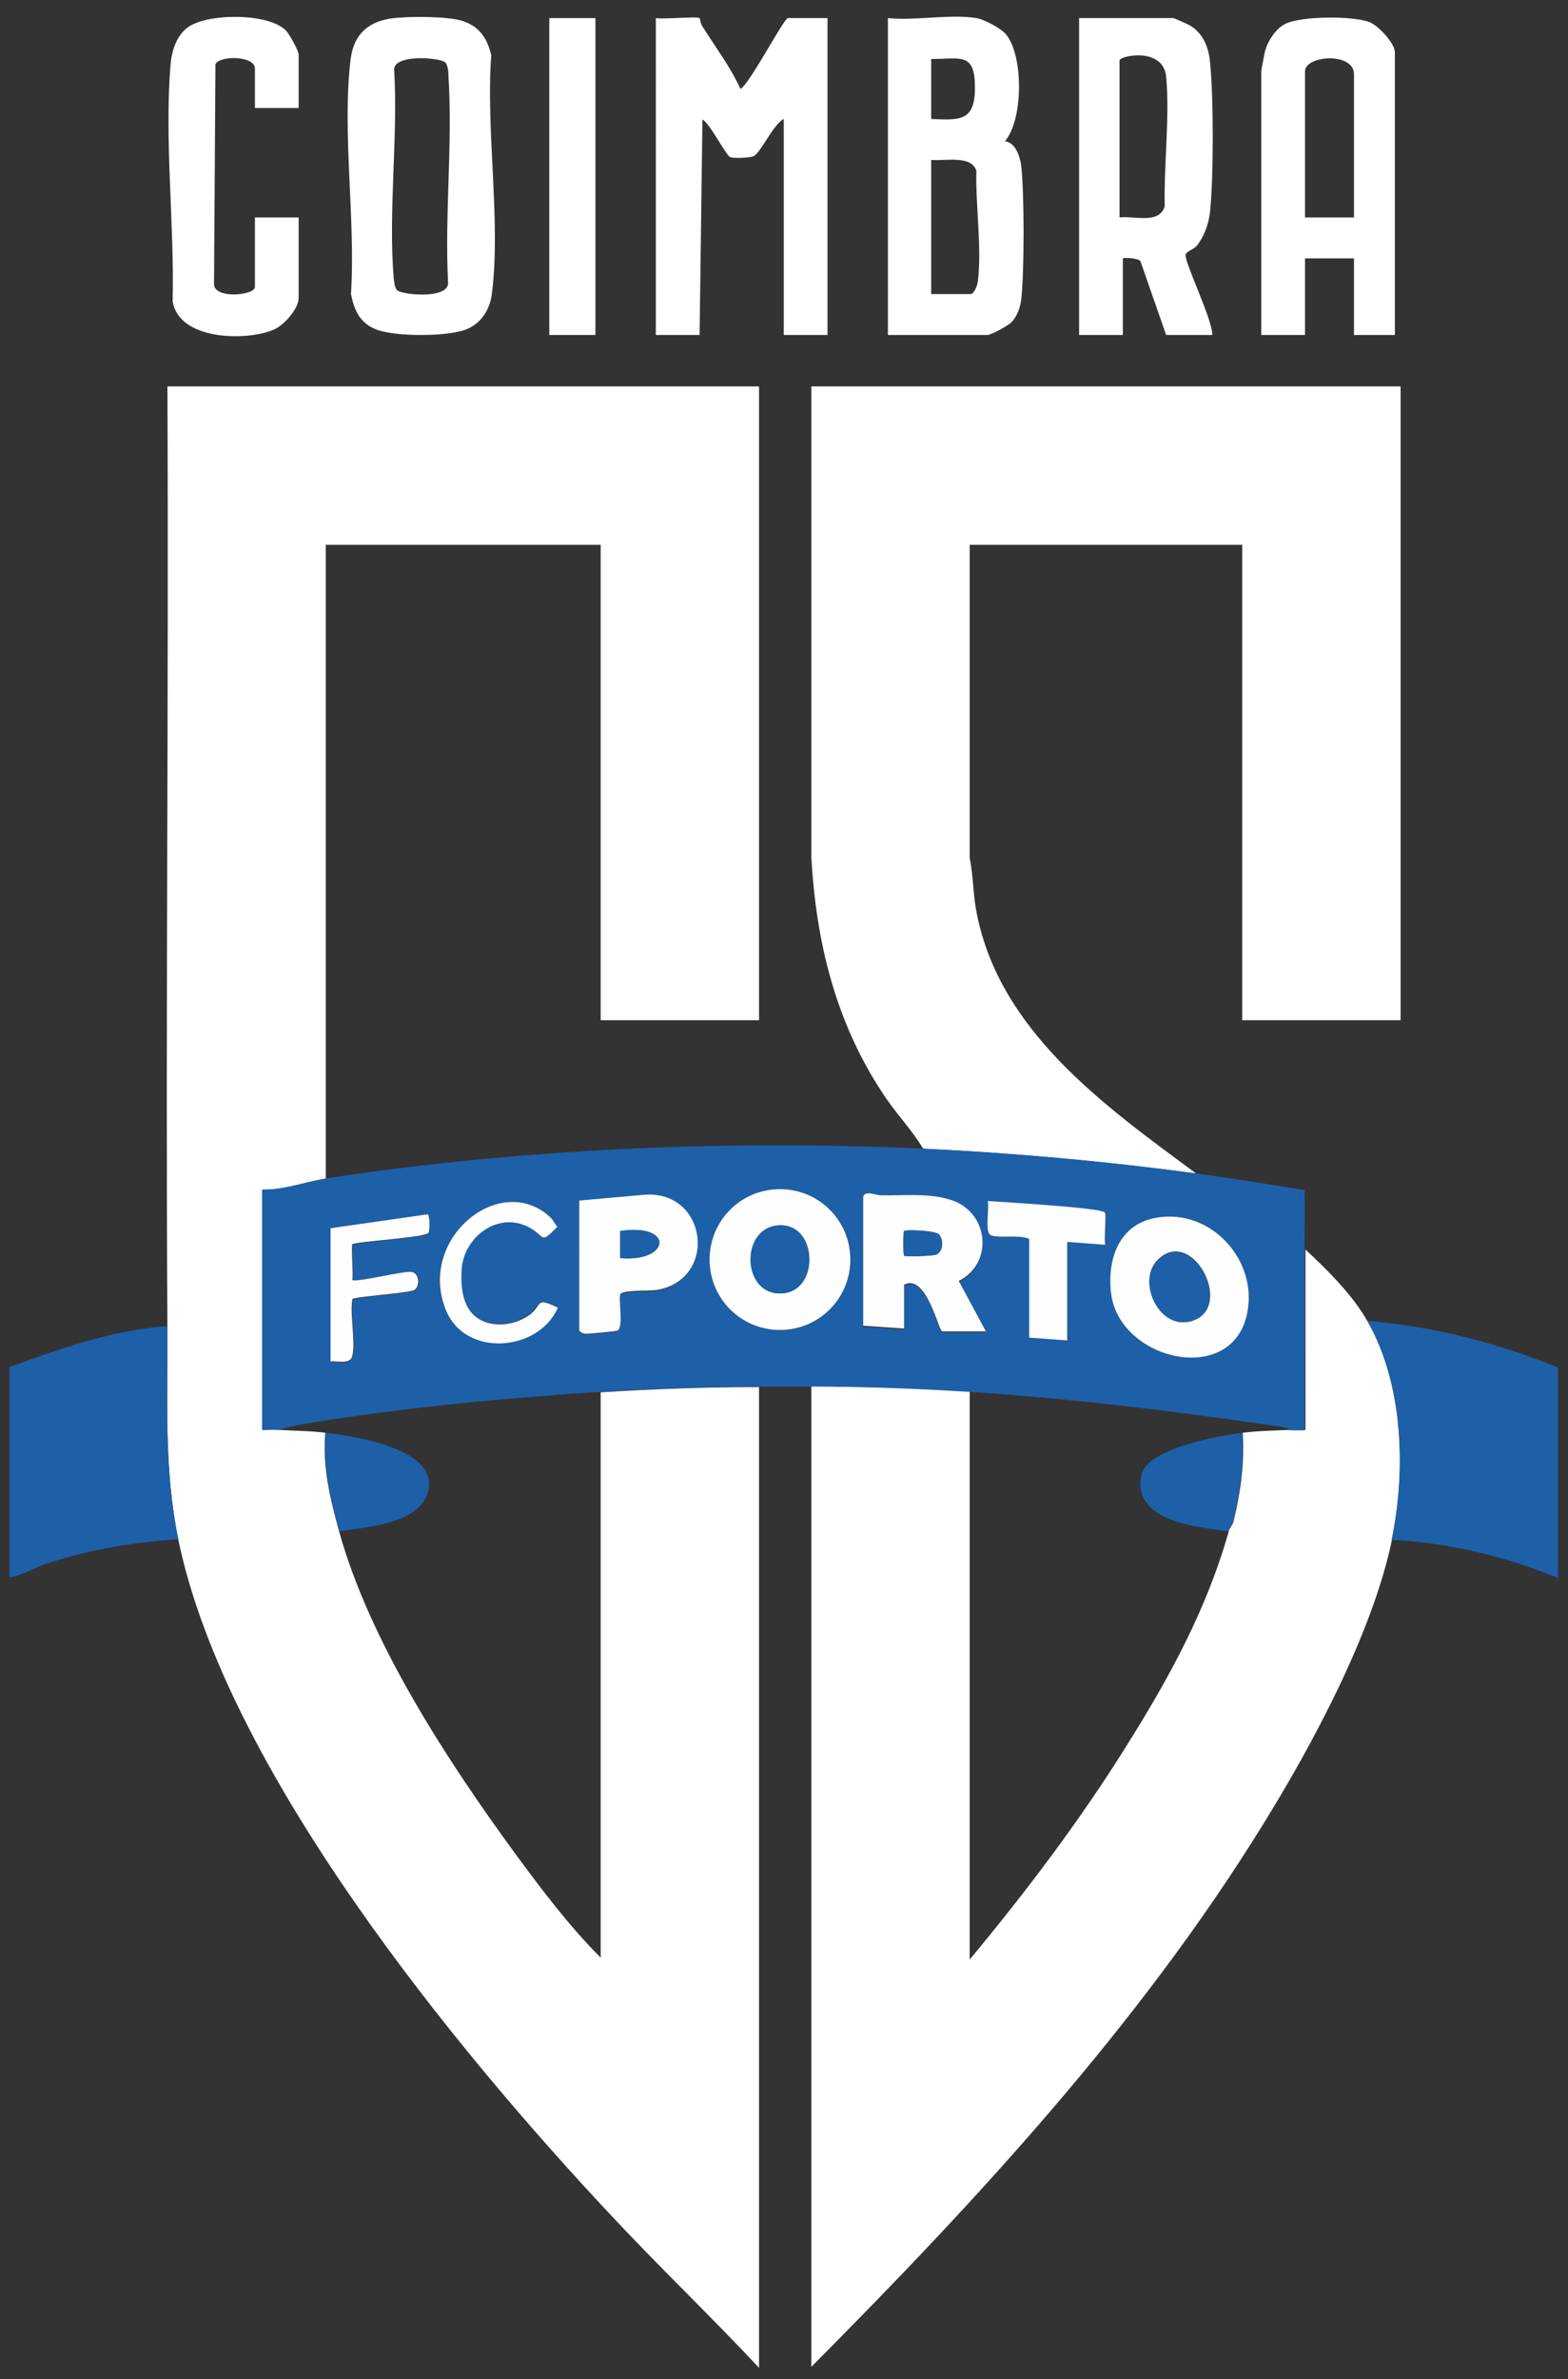 <svg xmlns="http://www.w3.org/2000/svg" xmlns:xlink="http://www.w3.org/1999/xlink" id="Layer_1" x="0px" y="0px" viewBox="0 0 329.7 500" style="enable-background:new 0 0 329.7 500;" xml:space="preserve"><rect x="0" y="0" width="329.7" height="500" fill="#333333" stroke="none"/> <style type="text/css"> .st0{fill:#FFFFFF;} .st1{fill:#1D60A8;} .st2{fill:#FFFEFE;} </style> <g> <g> <g> <g> <g> <path class="st0" d="M147.1,3.8c0.1,0.1,0.2,1.3,0.7,1.9c2.7,4.3,5.8,8.4,7.9,13c2.1-1.3,9.1-14.9,10-14.9h8.3v66.6h-9.2V25 c-2.1,1-4.8,7-6.3,7.8c-0.8,0.4-4.4,0.5-5,0.2c-1-0.6-4.2-7-5.8-7.9l-0.6,45.3h-9.2V3.8C139.4,4.1,146.4,3.4,147.1,3.8z"></path> <path class="st0" d="M205.3,3.8c1.5,0.2,5.3,2.2,6.3,3.5c3.6,4.5,3.6,17.8-0.3,22.4c2.2,0.2,3.1,3.1,3.4,4.9 c0.7,5.6,0.7,23,0,28.6c-0.2,1.5-0.9,3.3-1.9,4.4c-0.7,0.8-4.4,2.8-5.2,2.8h-20.9V3.8C192.3,4.4,199.8,2.9,205.3,3.8z M195.8,25c6.2,0.3,9.2,0.4,9.2-6.6c0-7.5-3-6-9.2-6V25z M195.8,61.8h8.3c0.7,0,1.4-1.8,1.5-2.6c0.9-6.9-0.5-16.2-0.3-23.3 c-1.1-3.4-6.6-2-9.5-2.3V61.8z"></path> <path class="st0" d="M82.1,3.9c3.4-0.5,11.6-0.5,14.8,0.4c3.8,1.1,5.5,3.6,6.4,7.3c-1.2,15.6,2.1,35.2,0.1,50.3 c-0.4,3.2-2.3,6.1-5.3,7.3c-3.9,1.6-15.3,1.6-19.1,0c-3.4-1.4-4.5-4-5.2-7.4c1-15.5-1.9-34-0.1-49.2C74.3,7.6,77,4.7,82.1,3.9z M93.6,13.1c-1-1-11.4-1.9-10.7,1.9c0.8,14-1.3,29.8-0.1,43.6c0.1,0.7,0.2,1.9,0.7,2.4c1,1,11.4,2,10.7-1.9 c-0.7-14,1-29.1,0.1-43C94.3,15.2,94.2,13.7,93.6,13.1z"></path> <path class="st0" d="M254.9,70.4h-9.7l-5.4-15.5c-0.4-0.7-3.7-0.8-3.7-0.6v16.1h-9.2V3.8h19.8c0.2,0,3.1,1.3,3.6,1.6 c2.6,1.6,3.8,4.4,4.1,7.4c0.8,7,0.8,25,0,32c-0.3,2.4-1.3,5.1-2.8,6.9c-0.6,0.7-2.1,1.1-2.3,1.8 C248.9,54.8,255.1,67.5,254.9,70.4z M235.4,45.7c3-0.4,8.3,1.5,9.5-2.3c-0.2-8.7,1.1-18.8,0.3-27.3c-0.6-6.3-9.8-4.4-9.8-3.4 V45.7z"></path> <path class="st0" d="M293.3,70.4h-8.6V54.3h-10.3v16.1h-9.2V15c0-0.3,0.7-3.8,0.8-4.3c0.6-2.1,2.2-4.6,4.1-5.6 c3.2-1.8,14.7-1.8,18-0.4c1.8,0.8,5.2,4.4,5.2,6.3V70.4z M284.7,45.7V15.6c0-4.7-10.3-4-10.3-0.6v30.7H284.7z"></path> <path class="st0" d="M62.8,22.7h-9.2v-8.3c0-2.7-7.4-2.8-8.3-0.9L45,59.7c0,3.2,8.6,2.4,8.6,0.6V45.7h9.2v16.9 c0,2.3-3.1,5.8-5.3,6.7c-5.6,2.4-19.9,2.3-21.2-6c0.4-16-1.8-34.4-0.4-50.1c0.3-2.9,1.4-6,3.8-7.6c4.2-2.8,16.5-2.9,20.3,0.7 c0.8,0.7,2.8,4.4,2.8,5.2V22.7z"></path> <rect x="115.5" y="3.8" class="st0" width="9.7" height="66.6"></rect> </g> <g> <g> <path class="st0" d="M194.1,241.4c-2.5-4.2-6-7.7-8.6-11.8c-9.8-14.9-13.9-31.6-14.9-49.4l0-99h123.9v133.2h-33.3v-99.9h-57.3 l0,65.8c0.7,3.5,0.7,7.2,1.3,10.7c4.5,25.4,26.9,41.3,46.3,55.6C232.4,244.1,213.2,242.3,194.1,241.4z"></path> <g> <path class="st0" d="M35.2,278.7c-0.4-65.8,0.3-131.7,0-197.5h124.4v133.2h-33.3v-99.9H68.5v133.2c-4.3,0.7-8.7,2.4-13.2,2.3 l0,50.5c1.1,0,2.3-0.1,3.4,0c3.1,0.2,6.8,0.2,9.7,0.6c-0.6,7.4,1,13.7,2.9,20.7c6.4,23.2,22.8,48.3,37,67.7 c5.6,7.6,11.3,15.2,18,21.9l0-118.8c11.3-0.7,21.9-1.1,33.3-1.1l0,206.1c-10-10.7-20.7-20.9-30.7-31.6 c-33.3-35.4-81.4-94.2-91.4-142.4C34.4,308.5,35.3,294,35.2,278.7z"></path> <path class="st0" d="M287.5,277.6c7.6,13.2,8.1,31.3,5.2,45.9c-4,19.5-16.8,43.3-27.3,60.2c-26,42-60.2,78.9-94.8,113.7 l0-206.1c11.3,0.1,22,0.4,33.3,1.1l0,119.4c11.8-14.2,23.1-29.1,32.9-44.8c9-14.3,17-28.9,21.6-45.3c0.1-0.5,0.8-1.2,1-2.1 c1.5-6.2,2.3-12.1,1.9-18.5c3-0.4,7.3-0.5,10.3-0.6c1,0,1.9,0,2.9,0c0-12.6,0-25.3,0-37.9C279.1,266.9,284.3,272,287.5,277.6 z"></path> </g> </g> <g> <g> <path class="st1" d="M287.5,277.6c13.8,1.1,27.3,4.6,40.1,9.8v44.2c-11.1-4.5-22.9-7.4-35-8 C295.7,308.9,295.1,290.8,287.5,277.6z"></path> <path class="st1" d="M35.2,278.7c0.1,15.3-0.8,29.7,2.3,44.8c-9.1,0.5-18.8,2.2-27.4,5c-2.8,0.9-5.4,2.6-8.1,3v-44.2 C12.7,283.4,23.7,279.5,35.2,278.7z"></path> <path class="st1" d="M71.4,321.8c-1.9-6.9-3.5-13.3-2.9-20.7c5.9,0.7,23.5,3.3,21.6,12.1C88.5,320.3,77,320.9,71.4,321.8z"></path> <path class="st1" d="M258.3,321.8c-6.6-0.9-20.3-2-18.3-11.8c1.1-5.6,16.4-8.3,21.2-8.9c0.4,6.4-0.4,12.3-1.9,18.5 C259.1,320.6,258.4,321.3,258.3,321.8z"></path> </g> <g> <path class="st1" d="M194.1,241.4c19.1,0.9,38.4,2.6,57.3,5.2c7.6,1,15.3,2.3,22.9,3.5c0.1,4.2,0,8.4,0,12.6 c0.1,12.6,0,25.3,0,37.9c-1,0-1.9,0-2.9,0c-1.1-0.8-3-0.9-4.4-1.1c-21.2-3.1-41.9-5.6-63.3-7c-11.3-0.7-21.9-1.1-33.3-1.1 c-3.6,0-7.3,0-10.9,0c-11.3,0.1-22,0.4-33.3,1.1c-18.9,1.2-37.7,3-56.4,5.8c-3.7,0.6-7.6,1.1-11.3,2.2c-1.1-0.1-2.3,0-3.4,0 l0-50.5c4.5,0.1,8.9-1.6,13.2-2.3C109,241.4,153.1,239.5,194.1,241.4z M178.8,264.7c0-8.2-6.6-14.8-14.8-14.8 s-14.8,6.6-14.8,14.8c0,8.2,6.6,14.8,14.8,14.8S178.8,272.9,178.8,264.7z M181.5,251.5v27.3l8.6,0.6v-9.2 c4.8-2.6,7.3,9.8,8,9.8h9.2l-5.7-10.6c7.2-3.6,6.4-13.9-1-16.8c-4.8-1.9-10.3-1.1-15.4-1.2 C184.1,251.2,181.8,250.1,181.5,251.5z M121.8,252.3v27.3c0,0.4,0.8,0.8,1.3,0.8c1,0,6.5-0.5,6.8-0.7c1.3-0.9,0-7,0.6-7.7 c0.6-0.7,6.1-0.5,7.5-0.8c13-2.1,10.8-21.2-2.7-20L121.8,252.3z M216.4,260.4V281l8,0.6V261l8,0.6c-0.2-1.2,0.4-6.3-0.1-6.8 c-0.8-0.9-21.7-2.2-24.6-2.4c0.3,1.6-0.5,5.7,0.3,6.9C208.9,260.5,214.7,259.3,216.4,260.4z M115.9,256 c-10.4-10.1-28.2,4.1-22.3,19.1c4,10.3,19.6,8.9,23.6-0.4c-4.9-2.3-3.1-0.7-5.8,1.4c-3,2.3-7.9,3-11.1,0.8 c-3.3-2.3-3.6-6.9-3.3-10.6c0.6-6.9,8.2-12.1,14.6-8.2c2.8,1.7,1.8,3.3,5.5-0.4C116.7,257.3,116.4,256.4,115.9,256z M69.6,258.1v28.1c1.3-0.1,4,0.6,4.5-0.9c0.9-2.7-0.5-9,0.1-12.2c0.5-0.5,11-1.2,12.8-1.8c1.5-0.5,1.5-3.8-0.5-3.9 c-1.8-0.1-11.7,2.3-12.3,1.7c0.2-1.2-0.3-7.2,0-7.5c0.6-0.6,15.3-1.4,16-2.4c0.3-0.4,0.2-3.9-0.2-3.9L69.6,258.1z M243.2,255.9c-7.8,1.3-10.4,8.5-9.6,15.6c1.6,14.1,24.9,19.9,28.5,5C264.9,265.3,254.9,254,243.2,255.9z"></path> <path class="st2" d="M178.8,264.7c0,8.2-6.6,14.8-14.8,14.8s-14.8-6.6-14.8-14.8c0-8.2,6.6-14.8,14.8-14.8 S178.8,256.5,178.8,264.7z M163,257.6c-7.4,1.2-6.8,14.8,1.5,14.2C172.7,271.3,171.8,256.2,163,257.6z"></path> <g> <path class="st2" d="M181.5,251.5c0.4-1.4,2.6-0.3,3.7-0.3c5.1,0.1,10.6-0.6,15.4,1.2c7.4,2.9,8.2,13.2,1,16.8l5.7,10.6 h-9.2c-0.7,0-3.3-12.3-8-9.8v9.2l-8.6-0.6V251.5z M197.4,259.4c-0.8-0.8-7.1-1-7.3-0.7c-0.2,0.2-0.2,5,0,5.2 c0.2,0.2,6.1,0.1,6.9-0.3C198.4,262.8,198.4,260.4,197.4,259.4z"></path> <path class="st1" d="M197.4,259.4c1,1,1,3.5-0.4,4.2c-0.8,0.4-6.6,0.5-6.9,0.3c-0.2-0.2-0.2-5,0-5.2 C190.3,258.4,196.5,258.5,197.4,259.4z"></path> </g> <path class="st2" d="M243.2,255.9c11.7-2,21.7,9.4,18.9,20.7c-3.6,14.8-27,9.1-28.5-5C232.8,264.4,235.4,257.2,243.2,255.9z M243.6,264.6c-5,4.6,0.5,16,7.8,12.7C259.1,273.8,250.6,258,243.6,264.6z"></path> <path class="st1" d="M163,257.6c8.9-1.5,9.7,13.6,1.5,14.2C156.2,272.4,155.5,258.9,163,257.6z"></path> <path class="st2" d="M216.4,260.4c-1.8-1.1-7.6,0.1-8.4-1.1c-0.8-1.2,0-5.3-0.3-6.9c2.9,0.2,23.8,1.4,24.6,2.4 c0.4,0.5-0.2,5.6,0.1,6.8l-8-0.6v20.7l-8-0.6V260.4z"></path> <path class="st1" d="M243.6,264.6c7-6.5,15.5,9.3,7.8,12.7C244.1,280.6,238.6,269.2,243.6,264.6z"></path> <path class="st2" d="M115.9,256c0.5,0.5,0.8,1.3,1.3,1.8c-3.6,3.7-2.6,2.1-5.5,0.4c-6.4-3.9-13.9,1.3-14.6,8.2 c-0.3,3.7,0,8.3,3.3,10.6c3.2,2.2,8.1,1.5,11.1-0.8c2.7-2.1,0.9-3.7,5.8-1.4c-4,9.3-19.6,10.6-23.6,0.4 C87.7,260.1,105.5,245.9,115.9,256z"></path> <path class="st2" d="M69.6,258.1l20.3-2.9c0.5,0,0.5,3.6,0.2,3.9c-0.7,1-15.4,1.8-16,2.4c-0.3,0.3,0.2,6.3,0,7.5 c0.6,0.6,10.6-1.9,12.3-1.7c1.9,0.1,2,3.4,0.5,3.9c-1.8,0.6-12.3,1.3-12.8,1.8c-0.6,3.2,0.8,9.5-0.1,12.2 c-0.5,1.5-3.2,0.8-4.5,0.9V258.1z"></path> <g> <path class="st2" d="M121.8,252.3l13.5-1.2c13.5-1.2,15.8,17.9,2.7,20c-1.4,0.2-6.9,0-7.5,0.8c-0.6,0.7,0.7,6.8-0.6,7.7 c-0.3,0.2-5.8,0.7-6.8,0.7c-0.5,0-1.3-0.4-1.3-0.8V252.3z M130.4,264.4c10.6,0.9,11.4-7.4,0-5.7L130.4,264.4z"></path> <path class="st1" d="M130.4,264.4l0-5.7C141.8,257,141,265.3,130.4,264.4z"></path> </g> </g> </g> </g> </g> </g> </g> </g> </svg>